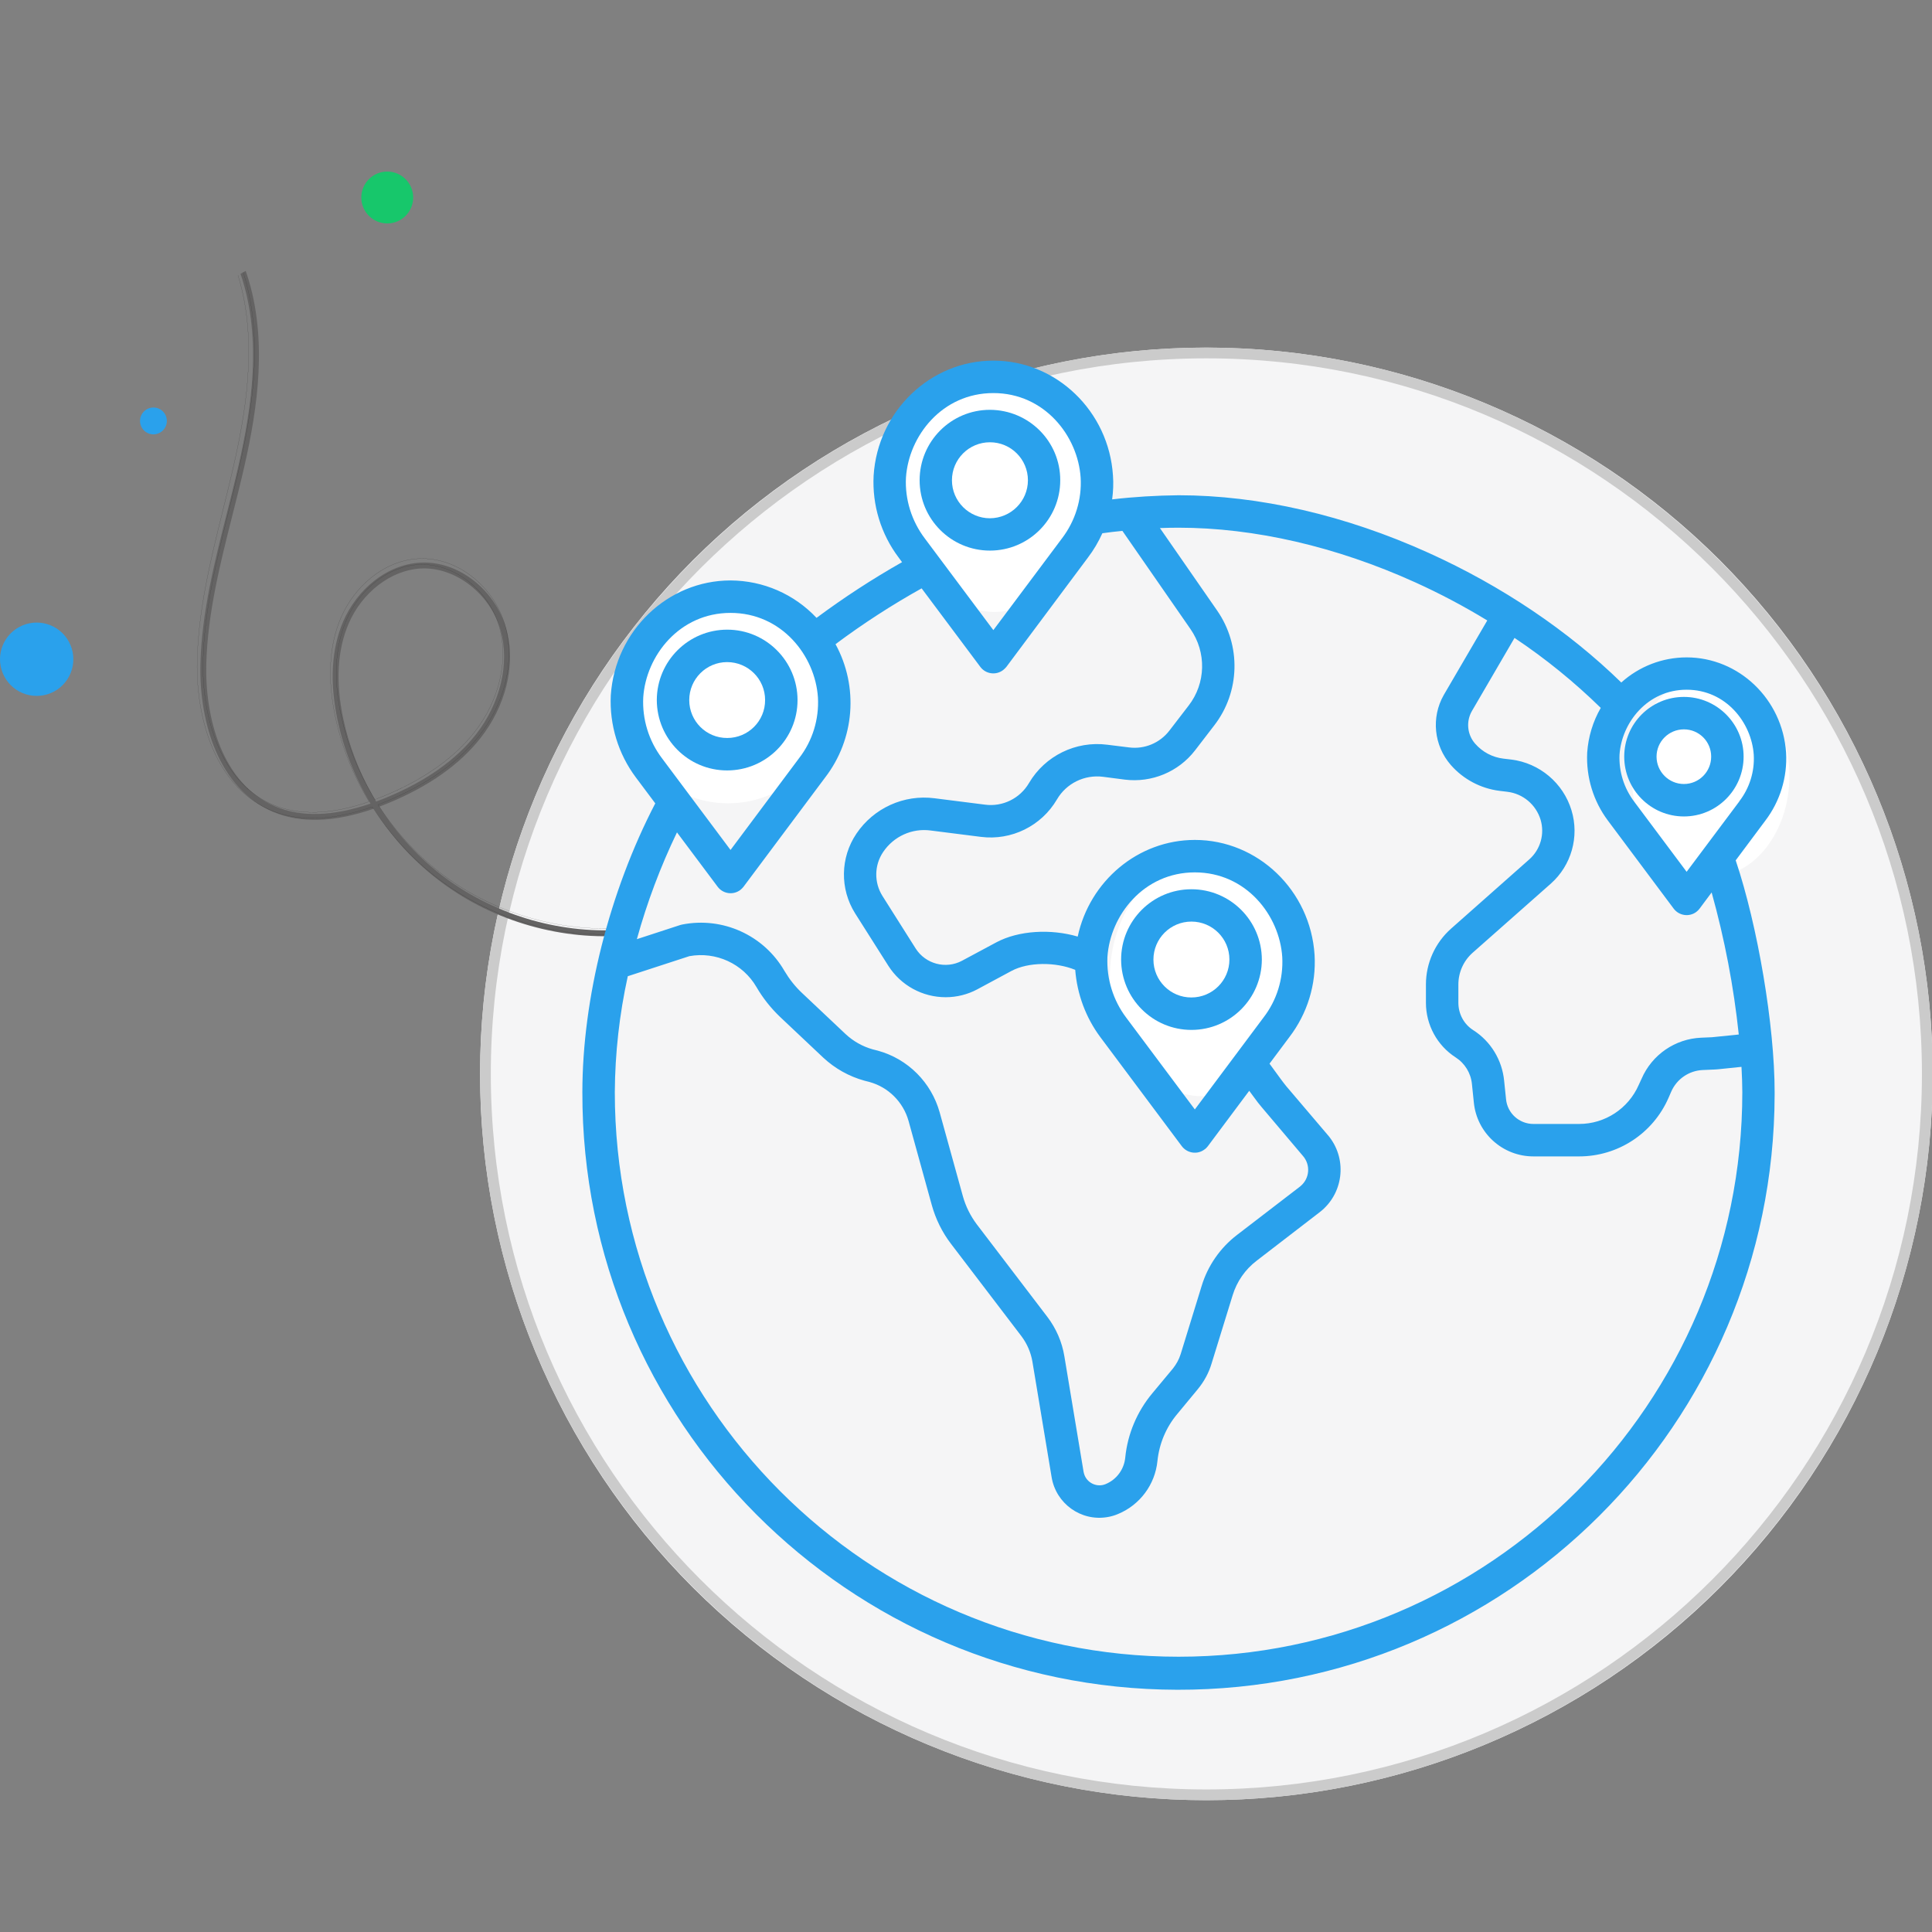 <svg xmlns="http://www.w3.org/2000/svg" xmlns:xlink="http://www.w3.org/1999/xlink" width="1080" viewBox="0 0 810 810" height="1080" preserveAspectRatio="xMidYMid meet"><rect x="0" y="0" width="810" height="810" fill="#808080" stroke="none"/><defs><clipPath id="cf66551435"><path d="M 201.277 145.734 L 810 145.734 L 810 754.734 L 201.277 754.734 Z M 201.277 145.734 " clip-rule="nonzero"></path></clipPath><clipPath id="375aa04b9a"><path d="M 24 102 L 264 102 L 264 393 L 24 393 Z M 24 102 " clip-rule="nonzero"></path></clipPath><clipPath id="052e154fd8"><path d="M 162.418 450.086 L 3.031 170.59 L 122.258 102.598 L 281.645 382.094 Z M 162.418 450.086 " clip-rule="nonzero"></path></clipPath><clipPath id="30a0916c1f"><path d="M 162.418 450.086 L -72.762 37.68 L 46.465 -30.309 L 281.645 382.094 Z M 162.418 450.086 " clip-rule="nonzero"></path></clipPath><clipPath id="0278148540"><path d="M 24 102 L 264 102 L 264 394 L 24 394 Z M 24 102 " clip-rule="nonzero"></path></clipPath><clipPath id="8d8bbbbc1b"><path d="M 162.418 450.086 L 3.031 170.59 L 122.258 102.598 L 281.645 382.094 Z M 162.418 450.086 " clip-rule="nonzero"></path></clipPath><clipPath id="1df7ebd8ae"><path d="M 162.418 450.086 L -72.762 37.68 L 46.465 -30.309 L 281.645 382.094 Z M 162.418 450.086 " clip-rule="nonzero"></path></clipPath><clipPath id="9c4df765e2"><path d="M 0 261.012 L 30.75 261.012 L 30.75 291.762 L 0 291.762 Z M 0 261.012 " clip-rule="nonzero"></path></clipPath><clipPath id="62f3f45bf9"><path d="M 151.48 71.93 L 173.23 71.93 L 173.23 93.68 L 151.48 93.68 Z M 151.48 71.93 " clip-rule="nonzero"></path></clipPath><clipPath id="ef163b49cd"><path d="M 58.703 170.852 L 69.953 170.852 L 69.953 182.102 L 58.703 182.102 Z M 58.703 170.852 " clip-rule="nonzero"></path></clipPath><clipPath id="d3a72c76ec"><path d="M 260.391 247.082 L 350.102 247.082 L 350.102 336.789 L 260.391 336.789 Z M 260.391 247.082 " clip-rule="nonzero"></path></clipPath><clipPath id="0f35309e9a"><path d="M 305.246 247.082 C 280.473 247.082 260.391 267.164 260.391 291.938 C 260.391 316.711 280.473 336.789 305.246 336.789 C 330.02 336.789 350.102 316.711 350.102 291.938 C 350.102 267.164 330.02 247.082 305.246 247.082 " clip-rule="nonzero"></path></clipPath><clipPath id="a3bdcec5e1"><path d="M 684.145 282.883 L 750.234 282.883 L 750.234 368 L 684.145 368 Z M 684.145 282.883 " clip-rule="nonzero"></path></clipPath><clipPath id="3cbe0c3291"><path d="M 717.188 282.883 C 698.941 282.883 684.145 301.875 684.145 325.301 C 684.145 348.727 698.941 367.719 717.188 367.719 C 735.438 367.719 750.234 348.727 750.234 325.301 C 750.234 301.875 735.438 282.883 717.188 282.883 " clip-rule="nonzero"></path></clipPath><clipPath id="b3432d8880"><path d="M 379.535 157.375 L 454.242 157.375 L 454.242 256.594 L 379.535 256.594 Z M 379.535 157.375 " clip-rule="nonzero"></path></clipPath><clipPath id="a7969fcf7e"><path d="M 416.891 157.375 C 396.262 157.375 379.535 179.578 379.535 206.965 C 379.535 234.355 396.262 256.559 416.891 256.559 C 437.52 256.559 454.242 234.355 454.242 206.965 C 454.242 179.578 437.52 157.375 416.891 157.375 " clip-rule="nonzero"></path></clipPath><clipPath id="0cac5ebde9"><path d="M 465.301 360.418 L 543 360.418 L 543 459.641 L 465.301 459.641 Z M 465.301 360.418 " clip-rule="nonzero"></path></clipPath><clipPath id="5e7fa49f3d"><path d="M 504.145 360.418 C 482.691 360.418 465.301 382.621 465.301 410.012 C 465.301 437.398 482.691 459.602 504.145 459.602 C 525.598 459.602 542.992 437.398 542.992 410.012 C 542.992 382.621 525.598 360.418 504.145 360.418 " clip-rule="nonzero"></path></clipPath><clipPath id="e7c04dbff1"><path d="M 244.16 151.191 L 748.82 151.191 L 748.82 708.441 L 244.16 708.441 Z M 244.16 151.191 " clip-rule="nonzero"></path></clipPath></defs><g clip-path="url(#cf66551435)"><path fill="#f5f5f6" d="M 810.277 450.234 C 810.277 455.215 810.152 460.195 809.91 465.176 C 809.664 470.152 809.297 475.121 808.809 480.078 C 808.32 485.039 807.711 489.984 806.98 494.914 C 806.25 499.844 805.398 504.75 804.426 509.637 C 803.453 514.527 802.359 519.387 801.148 524.219 C 799.938 529.055 798.609 533.855 797.164 538.625 C 795.719 543.395 794.156 548.125 792.477 552.816 C 790.797 557.508 789.004 562.156 787.098 566.762 C 785.191 571.363 783.172 575.918 781.039 580.422 C 778.91 584.93 776.668 589.379 774.32 593.773 C 771.973 598.168 769.516 602.504 766.953 606.777 C 764.391 611.051 761.727 615.262 758.957 619.402 C 756.188 623.547 753.32 627.621 750.352 631.625 C 747.383 635.625 744.32 639.555 741.156 643.406 C 737.996 647.258 734.742 651.031 731.395 654.723 C 728.047 658.414 724.613 662.023 721.09 665.547 C 717.566 669.07 713.957 672.508 710.266 675.852 C 706.574 679.199 702.801 682.453 698.949 685.613 C 695.098 688.777 691.168 691.84 687.164 694.809 C 683.164 697.777 679.09 700.648 674.945 703.414 C 670.805 706.184 666.594 708.848 662.32 711.41 C 658.047 713.973 653.711 716.43 649.316 718.777 C 644.922 721.129 640.473 723.367 635.965 725.496 C 631.461 727.629 626.906 729.648 622.301 731.555 C 617.699 733.461 613.051 735.254 608.359 736.934 C 603.668 738.613 598.938 740.176 594.168 741.621 C 589.398 743.066 584.598 744.398 579.762 745.605 C 574.93 746.816 570.066 747.91 565.18 748.883 C 560.293 749.855 555.383 750.707 550.453 751.438 C 545.527 752.168 540.582 752.777 535.621 753.266 C 530.664 753.754 525.695 754.121 520.715 754.367 C 515.738 754.609 510.758 754.734 505.777 754.734 C 500.793 754.734 495.812 754.609 490.836 754.367 C 485.855 754.121 480.887 753.754 475.93 753.266 C 470.969 752.777 466.027 752.168 461.098 751.438 C 456.168 750.707 451.258 749.855 446.371 748.883 C 441.484 747.91 436.621 746.816 431.789 745.605 C 426.953 744.398 422.152 743.066 417.383 741.621 C 412.613 740.176 407.883 738.613 403.191 736.934 C 398.5 735.254 393.852 733.461 389.25 731.555 C 384.645 729.648 380.09 727.629 375.586 725.496 C 371.078 723.367 366.629 721.129 362.234 718.777 C 357.84 716.43 353.504 713.973 349.23 711.41 C 344.957 708.848 340.746 706.184 336.605 703.414 C 332.461 700.648 328.387 697.777 324.387 694.809 C 320.383 691.84 316.453 688.777 312.602 685.613 C 308.75 682.453 304.977 679.199 301.285 675.852 C 297.594 672.508 293.984 669.07 290.461 665.547 C 286.938 662.023 283.504 658.414 280.156 654.723 C 276.809 651.031 273.555 647.258 270.395 643.406 C 267.234 639.555 264.168 635.625 261.199 631.625 C 258.23 627.621 255.363 623.547 252.594 619.402 C 249.824 615.262 247.16 611.051 244.598 606.777 C 242.035 602.504 239.578 598.168 237.23 593.773 C 234.883 589.379 232.641 584.93 230.512 580.422 C 228.379 575.918 226.359 571.363 224.453 566.762 C 222.547 562.156 220.754 557.508 219.074 552.816 C 217.398 548.125 215.832 543.395 214.387 538.625 C 212.941 533.855 211.613 529.055 210.402 524.219 C 209.191 519.387 208.098 514.527 207.125 509.637 C 206.152 504.75 205.301 499.84 204.57 494.914 C 203.84 489.984 203.23 485.039 202.742 480.078 C 202.254 475.121 201.887 470.152 201.641 465.176 C 201.398 460.195 201.277 455.215 201.277 450.234 C 201.277 445.25 201.398 440.27 201.641 435.293 C 201.887 430.316 202.254 425.348 202.742 420.387 C 203.23 415.426 203.84 410.484 204.57 405.555 C 205.301 400.625 206.152 395.715 207.125 390.828 C 208.098 385.941 209.191 381.078 210.402 376.246 C 211.613 371.41 212.941 366.609 214.387 361.84 C 215.832 357.074 217.398 352.344 219.074 347.648 C 220.754 342.957 222.547 338.309 224.453 333.707 C 226.359 329.102 228.379 324.547 230.512 320.043 C 232.641 315.539 234.883 311.086 237.23 306.691 C 239.578 302.297 242.035 297.965 244.598 293.688 C 247.16 289.414 249.824 285.207 252.594 281.062 C 255.363 276.918 258.23 272.844 261.199 268.844 C 264.168 264.84 267.234 260.914 270.395 257.059 C 273.555 253.207 276.809 249.438 280.156 245.742 C 283.504 242.051 286.938 238.441 290.461 234.918 C 293.984 231.395 297.594 227.961 301.285 224.613 C 304.977 221.266 308.75 218.012 312.602 214.852 C 316.453 211.691 320.383 208.625 324.387 205.656 C 328.387 202.688 332.461 199.82 336.605 197.051 C 340.746 194.281 344.957 191.617 349.23 189.055 C 353.504 186.492 357.84 184.035 362.234 181.688 C 366.629 179.34 371.078 177.098 375.586 174.969 C 380.09 172.836 384.645 170.82 389.25 168.91 C 393.852 167.004 398.5 165.211 403.191 163.531 C 407.883 161.855 412.613 160.293 417.383 158.844 C 422.152 157.398 426.953 156.07 431.789 154.859 C 436.621 153.648 441.484 152.555 446.371 151.582 C 451.258 150.613 456.168 149.762 461.098 149.027 C 466.027 148.297 470.969 147.688 475.93 147.199 C 480.887 146.711 485.855 146.344 490.836 146.102 C 495.812 145.855 500.793 145.734 505.777 145.734 C 510.758 145.734 515.738 145.855 520.715 146.102 C 525.695 146.344 530.664 146.711 535.621 147.199 C 540.582 147.688 545.527 148.297 550.453 149.027 C 555.383 149.762 560.293 150.613 565.18 151.582 C 570.066 152.555 574.93 153.648 579.762 154.859 C 584.598 156.07 589.398 157.398 594.168 158.844 C 598.938 160.293 603.668 161.855 608.359 163.531 C 613.051 165.211 617.699 167.004 622.301 168.91 C 626.906 170.82 631.461 172.836 635.965 174.969 C 640.473 177.098 644.922 179.34 649.316 181.688 C 653.711 184.035 658.047 186.492 662.32 189.055 C 666.594 191.617 670.805 194.281 674.945 197.051 C 679.09 199.82 683.164 202.688 687.164 205.656 C 691.168 208.625 695.098 211.691 698.949 214.852 C 702.801 218.012 706.574 221.266 710.266 224.613 C 713.957 227.961 717.566 231.395 721.09 234.918 C 724.613 238.441 728.047 242.051 731.395 245.742 C 734.742 249.438 737.996 253.207 741.156 257.059 C 744.32 260.914 747.383 264.84 750.352 268.844 C 753.32 272.844 756.188 276.918 758.957 281.062 C 761.727 285.207 764.391 289.414 766.953 293.688 C 769.516 297.965 771.973 302.297 774.32 306.691 C 776.668 311.086 778.91 315.539 781.039 320.043 C 783.172 324.547 785.191 329.102 787.098 333.707 C 789.004 338.309 790.797 342.957 792.477 347.648 C 794.156 352.344 795.719 357.074 797.164 361.84 C 798.609 366.609 799.938 371.41 801.148 376.246 C 802.359 381.078 803.453 385.941 804.426 390.828 C 805.398 395.715 806.25 400.625 806.98 405.555 C 807.711 410.484 808.32 415.426 808.809 420.387 C 809.297 425.348 809.664 430.316 809.91 435.293 C 810.152 440.27 810.277 445.25 810.277 450.234 Z M 810.277 450.234 " fill-opacity="1" fill-rule="nonzero"></path><path fill="#cbcbcb" d="M 505.777 754.734 C 337.926 754.734 201.277 618.082 201.277 450.234 C 201.277 282.383 337.926 145.734 505.777 145.734 C 673.625 145.734 810.277 282.383 810.277 450.234 C 810.277 618.082 673.625 754.734 505.777 754.734 Z M 505.777 150.234 C 340.324 150.234 205.777 284.781 205.777 450.234 C 205.777 615.684 340.324 750.234 505.777 750.234 C 671.227 750.234 805.777 615.684 805.777 450.234 C 805.777 284.781 671.227 150.234 505.777 150.234 Z M 505.777 150.234 " fill-opacity="1" fill-rule="nonzero"></path></g><g clip-path="url(#375aa04b9a)"><g clip-path="url(#052e154fd8)"><g clip-path="url(#30a0916c1f)"><path fill="#646363" d="M 56.453 -0.211 C 49.109 -8.645 40.684 -15.73 31.418 -21.258 L 30.156 -19.148 C 64.496 1.348 85.137 43.34 81.305 83.102 C 79.984 82.168 78.625 81.312 77.227 80.531 C 69.914 76.43 61.207 74.691 52.715 75.633 C 43.816 76.617 36.07 80.527 30.895 86.641 C 25.211 93.359 23.324 103.309 25.973 112.609 C 28.289 120.75 33.668 126.73 40.727 129.016 C 45.629 130.605 51.086 130.488 56.508 128.676 C 61.504 127.008 66.277 123.918 69.945 119.977 C 76.207 113.254 80.352 103.941 82.617 91.512 C 82.848 90.246 83.055 88.973 83.234 87.699 C 95.066 97.746 100.438 112.32 102.707 120.945 C 109.637 147.312 104.719 175.465 98.996 199.527 C 97.754 204.754 96.41 210.07 95.109 215.211 C 89.934 235.688 84.582 256.863 84.027 278.312 C 83.691 291.355 85.957 304.285 90.414 314.711 C 92.93 320.598 96.125 325.707 99.914 329.906 C 104.051 334.492 108.914 337.992 114.359 340.316 C 125.918 345.246 140.129 344.816 156.668 339.051 C 156.852 339.344 157.035 339.637 157.223 339.926 C 164.801 351.727 174.238 361.859 185.273 370.039 C 196.309 378.219 208.75 384.305 222.254 388.129 C 235.758 391.953 249.547 393.293 263.246 392.117 L 263.039 389.668 C 236.184 391.977 208.375 384.102 186.742 368.066 C 175.797 359.953 166.395 349.723 159.055 338.184 C 160.172 337.766 161.301 337.324 162.441 336.855 C 179.562 329.844 192.699 320.609 201.477 309.418 C 206.57 302.93 210.297 295.418 212.258 287.695 C 214.348 279.473 214.355 271.176 212.281 263.707 C 211.445 260.703 210.223 257.793 208.66 255.055 C 206.168 250.684 202.816 246.75 198.805 243.559 C 192.047 238.184 184.023 235.461 176.211 235.891 C 169.391 236.266 162.672 238.938 156.77 243.617 C 151.281 247.965 146.715 253.957 143.91 260.492 C 138.953 272.035 138.148 285.965 141.52 301.891 C 144.121 314.188 148.77 325.953 155.348 336.906 C 139.629 342.297 126.188 342.688 115.328 338.059 C 93.172 328.605 85.902 301.027 86.488 278.371 C 87.031 257.195 92.352 236.156 97.492 215.809 C 98.797 210.66 100.141 205.336 101.387 200.094 C 107.184 175.734 112.152 147.207 105.082 120.316 C 102.879 111.93 99.414 104.043 95.066 97.512 C 91.723 92.492 87.883 88.246 83.602 84.828 C 84.562 76.305 84.445 67.578 83.246 58.801 C 81.77 48.016 78.699 37.438 74.125 27.355 C 69.547 17.273 63.602 8 56.453 -0.207 Z M 157.73 336.055 C 157.207 335.188 156.691 334.312 156.188 333.43 C 150.488 323.438 146.297 312.594 143.926 301.379 C 140.66 285.957 141.414 272.527 146.168 261.461 C 151.812 248.32 163.938 239.027 176.344 238.344 C 190.895 237.543 205.637 248.973 209.91 264.363 C 213.746 278.18 209.773 294.863 199.543 307.906 C 191.031 318.758 178.234 327.73 161.512 334.582 C 160.238 335.102 158.977 335.594 157.73 336.055 Z M 80.992 85.906 C 80.773 87.633 80.508 89.359 80.195 91.074 C 78.02 103.027 74.078 111.934 68.145 118.305 C 60.867 126.121 50.152 129.488 41.488 126.68 C 36.965 125.215 33.211 122.008 30.688 117.582 C 29.711 115.871 28.918 113.98 28.34 111.938 C 25.914 103.41 27.613 94.324 32.773 88.227 C 43.477 75.578 63.168 75.469 76.023 82.672 C 77.785 83.66 79.438 84.746 80.992 85.906 Z M 80.992 85.906 " fill-opacity="1" fill-rule="nonzero"></path></g></g></g><g clip-path="url(#0278148540)"><g clip-path="url(#8d8bbbbc1b)"><g clip-path="url(#1df7ebd8ae)"><path stroke-linecap="butt" transform="matrix(-0.019, -0.033, 0.033, -0.019, 165.776, 447.731)" fill="none" stroke-linejoin="miter" d="M 11734.073 3355.91 C 12024.306 3297.707 12297.739 3197.004 12546.345 3056.6 L 12514.385 2999.997 C 11592.762 3520.212 10356.478 3444.28 9492.403 2835.522 C 9531.185 2817.427 9568.683 2797.411 9604.986 2775.527 C 9795.194 2661.305 9949.345 2484.106 10039.059 2276.745 C 10133.112 2059.492 10144.776 1830.385 10072.072 1631.453 C 9992.105 1412.93 9788.063 1239.297 9539.461 1178.31 C 9321.89 1124.892 9113.833 1170.099 8968.723 1302.278 C 8867.878 1394.043 8799.012 1520.904 8769.591 1669.161 C 8742.43 1805.746 8750.886 1955.84 8793.419 2091.698 C 8865.895 2323.55 9025.688 2540.697 9281.8 2755.518 C 9307.88 2777.387 9334.448 2798.82 9361.375 2819.624 C 8975.187 2959.776 8569.618 2892.253 8341.524 2831.415 C 7644.335 2645.236 7061.461 2163.584 6583.184 1717.016 C 6479.288 1620.036 6374.658 1519.548 6273.507 1422.348 C 5870.518 1035.304 5453.756 635.065 4967.802 341.41 C 4672.283 162.873 4345.253 45.568 4047.064 11.383 C 3878.71 -7.94 3719.318 -1.473 3573.069 30.55 C 3413.368 65.493 3269.111 131.344 3144.258 225.961 C 2879.327 426.852 2702.853 758.847 2618.551 1214.194 C 2609.406 1214.573 2600.262 1214.953 2591.156 1215.473 C 2220.421 1234.96 1863.657 1318.993 1530.856 1465.299 C 1198.054 1611.604 894.958 1817.626 629.937 2077.671 C 364.916 2337.717 153.284 2636.848 0.678 2966.863 L 59.713 2994.185 C 358.794 2347.188 904.546 1811.674 1556.957 1524.865 C 1887.053 1379.754 2245.601 1297.806 2607.194 1280.365 C 2602.155 1311.496 2597.501 1343.203 2593.323 1375.538 C 2530.042 1860.572 2570.12 2283.21 2712.366 2631.362 C 2794.768 2833.321 2918.633 3017.284 3070.502 3163.461 C 3232.178 3319.147 3422.863 3427.989 3621.808 3478.169 C 3701.845 3498.313 3784.798 3508.347 3868.254 3508.326 C 4001.449 3508.338 4135.853 3482.883 4261.847 3432.547 C 4474.064 3347.743 4641.887 3199.135 4734.455 3014.086 C 4815.269 2852.54 4841.935 2663.244 4811.725 2466.402 C 4783.721 2283.418 4705.811 2100.068 4592.313 1950.066 C 4391.885 1685.046 4082.123 1484.132 3671.701 1352.975 C 3354.817 1251.673 3023.308 1204.336 2685.178 1211.958 C 2767.347 780.362 2934.628 466.551 3183.473 277.779 C 3691.394 -107.255 4420.884 86.979 4934.184 397.16 C 5414.003 686.965 5828.031 1084.696 6228.516 1469.245 C 6329.796 1566.636 6434.606 1667.227 6538.81 1764.501 C 7022.94 2216.662 7613.772 2704.391 8324.841 2894.196 C 8546.585 2953.438 8773.377 2977.155 8980.577 2962.846 C 9139.85 2951.793 9287.843 2919.218 9422.581 2865.659 C 9605.977 2999.358 9808.182 3110.957 10025.744 3198.371 C 10293.113 3305.711 10576.62 3373.738 10868.442 3400.729 C 11160.314 3427.631 11451.521 3412.543 11733.983 3355.859 Z M 2673.513 1277.835 C 2700.318 1277.171 2727.201 1276.789 2754.109 1276.778 C 3058.617 1276.756 3362.934 1322.515 3651.914 1414.939 C 4049.365 1541.918 4348.296 1735.118 4540.429 1989.231 C 4768.58 2290.963 4823.273 2691.134 4676.303 2985.008 C 4503.907 3329.669 4047.759 3518.545 3637.81 3415.12 C 3269.798 3322.265 2938.252 3012.528 2772.484 2606.754 C 2634.569 2269.153 2596.053 1857.747 2657.792 1383.962 C 2662.544 1347.912 2667.772 1312.489 2673.513 1277.835 Z M 9432.007 2791.612 C 9395.173 2763.976 9358.954 2735.263 9323.619 2705.628 C 9077.287 2499.111 8924.173 2291.949 8855.478 2072.237 C 8771.17 1802.736 8834.25 1512.56 9012.449 1350.365 C 9105.451 1265.665 9228.424 1221.455 9363.286 1221.465 C 9415.435 1221.445 9469.309 1227.995 9523.869 1241.474 C 9751.766 1297.445 9938.416 1455.466 10010.965 1653.834 C 10161.462 2065.295 9905.755 2518.96 9571.539 2719.86 C 9525.712 2747.377 9479.072 2771.102 9432.007 2791.612 Z M 9432.007 2791.612 " stroke="#1a1a1a" stroke-width="1" stroke-opacity="1" stroke-miterlimit="10"></path></g></g></g><g clip-path="url(#9c4df765e2)"><path fill="#2aa1ec" d="M 30.75 276.387 C 30.75 277.395 30.652 278.395 30.453 279.387 C 30.258 280.375 29.965 281.336 29.578 282.27 C 29.191 283.203 28.719 284.09 28.16 284.93 C 27.598 285.77 26.961 286.543 26.246 287.258 C 25.531 287.973 24.758 288.609 23.918 289.172 C 23.078 289.73 22.191 290.203 21.258 290.59 C 20.324 290.977 19.363 291.27 18.375 291.465 C 17.383 291.664 16.383 291.762 15.375 291.762 C 14.367 291.762 13.367 291.664 12.375 291.465 C 11.387 291.27 10.426 290.977 9.492 290.59 C 8.559 290.203 7.672 289.73 6.832 289.172 C 5.992 288.609 5.219 287.973 4.504 287.258 C 3.789 286.543 3.152 285.77 2.59 284.93 C 2.031 284.09 1.559 283.203 1.172 282.27 C 0.785 281.336 0.492 280.375 0.297 279.387 C 0.098 278.395 0 277.395 0 276.387 C 0 275.379 0.098 274.379 0.297 273.387 C 0.492 272.398 0.785 271.434 1.172 270.504 C 1.559 269.57 2.031 268.684 2.59 267.844 C 3.152 267.004 3.789 266.23 4.504 265.516 C 5.219 264.801 5.992 264.164 6.832 263.602 C 7.672 263.043 8.559 262.566 9.492 262.184 C 10.426 261.797 11.387 261.504 12.375 261.309 C 13.367 261.109 14.367 261.012 15.375 261.012 C 16.383 261.012 17.383 261.109 18.375 261.309 C 19.363 261.504 20.324 261.797 21.258 262.184 C 22.191 262.566 23.078 263.043 23.918 263.602 C 24.758 264.164 25.531 264.801 26.246 265.516 C 26.961 266.23 27.598 267.004 28.16 267.844 C 28.719 268.684 29.191 269.57 29.578 270.504 C 29.965 271.434 30.258 272.398 30.453 273.387 C 30.652 274.379 30.75 275.379 30.75 276.387 Z M 30.75 276.387 " fill-opacity="1" fill-rule="nonzero"></path></g><g clip-path="url(#62f3f45bf9)"><path fill="#17c76b" d="M 173.23 82.805 C 173.23 83.516 173.16 84.223 173.02 84.926 C 172.879 85.625 172.676 86.305 172.402 86.965 C 172.129 87.625 171.793 88.25 171.395 88.844 C 171 89.438 170.547 89.988 170.043 90.492 C 169.539 90.996 168.988 91.449 168.395 91.844 C 167.801 92.242 167.176 92.578 166.516 92.852 C 165.855 93.125 165.176 93.328 164.477 93.469 C 163.773 93.609 163.066 93.68 162.355 93.68 C 161.641 93.68 160.934 93.609 160.23 93.469 C 159.531 93.328 158.852 93.125 158.191 92.852 C 157.531 92.578 156.906 92.242 156.312 91.844 C 155.719 91.449 155.168 90.996 154.664 90.492 C 154.16 89.988 153.707 89.438 153.312 88.844 C 152.914 88.25 152.578 87.625 152.309 86.965 C 152.035 86.305 151.828 85.625 151.688 84.926 C 151.547 84.223 151.48 83.516 151.48 82.805 C 151.48 82.09 151.547 81.383 151.688 80.68 C 151.828 79.98 152.035 79.301 152.309 78.641 C 152.578 77.98 152.914 77.355 153.312 76.762 C 153.707 76.168 154.16 75.617 154.664 75.113 C 155.168 74.609 155.719 74.156 156.312 73.762 C 156.906 73.363 157.531 73.027 158.191 72.754 C 158.852 72.48 159.531 72.277 160.23 72.137 C 160.934 71.996 161.641 71.93 162.355 71.93 C 163.066 71.93 163.773 71.996 164.477 72.137 C 165.176 72.277 165.855 72.48 166.516 72.754 C 167.176 73.027 167.801 73.363 168.395 73.762 C 168.988 74.156 169.539 74.609 170.043 75.113 C 170.547 75.617 171 76.168 171.395 76.762 C 171.793 77.355 172.129 77.98 172.402 78.641 C 172.676 79.301 172.879 79.98 173.02 80.68 C 173.16 81.383 173.23 82.09 173.23 82.805 Z M 173.23 82.805 " fill-opacity="1" fill-rule="nonzero"></path></g><g clip-path="url(#ef163b49cd)"><path fill="#2aa1ec" d="M 69.953 176.477 C 69.953 176.844 69.914 177.211 69.844 177.574 C 69.773 177.934 69.664 178.285 69.523 178.629 C 69.383 178.969 69.207 179.293 69.004 179.602 C 68.797 179.906 68.566 180.191 68.305 180.453 C 68.043 180.715 67.758 180.945 67.453 181.152 C 67.145 181.359 66.82 181.531 66.48 181.672 C 66.137 181.812 65.785 181.922 65.426 181.992 C 65.062 182.062 64.695 182.102 64.328 182.102 C 63.957 182.102 63.59 182.062 63.23 181.992 C 62.867 181.922 62.516 181.812 62.176 181.672 C 61.832 181.531 61.508 181.359 61.203 181.152 C 60.895 180.945 60.609 180.715 60.348 180.453 C 60.09 180.191 59.855 179.906 59.648 179.602 C 59.445 179.293 59.27 178.969 59.129 178.629 C 58.988 178.285 58.883 177.934 58.809 177.574 C 58.738 177.211 58.703 176.844 58.703 176.477 C 58.703 176.105 58.738 175.738 58.809 175.379 C 58.883 175.016 58.988 174.664 59.129 174.324 C 59.27 173.98 59.445 173.656 59.648 173.352 C 59.855 173.043 60.09 172.758 60.348 172.496 C 60.609 172.238 60.895 172.004 61.203 171.797 C 61.508 171.594 61.832 171.418 62.176 171.277 C 62.516 171.137 62.867 171.031 63.23 170.957 C 63.59 170.887 63.957 170.852 64.328 170.852 C 64.695 170.852 65.062 170.887 65.426 170.957 C 65.785 171.031 66.137 171.137 66.48 171.277 C 66.82 171.418 67.145 171.594 67.453 171.797 C 67.758 172.004 68.043 172.238 68.305 172.496 C 68.566 172.758 68.797 173.043 69.004 173.352 C 69.207 173.656 69.383 173.98 69.523 174.324 C 69.664 174.664 69.773 175.016 69.844 175.379 C 69.914 175.738 69.953 176.105 69.953 176.477 Z M 69.953 176.477 " fill-opacity="1" fill-rule="nonzero"></path></g><g clip-path="url(#d3a72c76ec)"><g clip-path="url(#0f35309e9a)"><path fill="#ffffff" d="M 260.391 247.082 L 350.102 247.082 L 350.102 336.789 L 260.391 336.789 Z M 260.391 247.082 " fill-opacity="1" fill-rule="nonzero"></path></g></g><g clip-path="url(#a3bdcec5e1)"><g clip-path="url(#3cbe0c3291)"><path fill="#ffffff" d="M 684.145 282.883 L 750.234 282.883 L 750.234 367.559 L 684.145 367.559 Z M 684.145 282.883 " fill-opacity="1" fill-rule="nonzero"></path></g></g><g clip-path="url(#b3432d8880)"><g clip-path="url(#a7969fcf7e)"><path fill="#ffffff" d="M 379.535 157.375 L 454.242 157.375 L 454.242 256.594 L 379.535 256.594 Z M 379.535 157.375 " fill-opacity="1" fill-rule="nonzero"></path></g></g><g clip-path="url(#0cac5ebde9)"><g clip-path="url(#5e7fa49f3d)"><path fill="#ffffff" d="M 465.301 360.418 L 543.508 360.418 L 543.508 459.641 L 465.301 459.641 Z M 465.301 360.418 " fill-opacity="1" fill-rule="nonzero"></path></g></g><path fill="#2aa1ec" d="M 705.992 328.695 C 699.66 328.695 694.516 323.551 694.516 317.219 C 694.516 310.887 699.66 305.789 705.992 305.789 C 712.32 305.789 717.418 310.887 717.418 317.219 C 717.418 323.551 712.32 328.695 705.992 328.695 Z M 705.992 292.184 C 692.145 292.184 680.965 303.414 680.965 317.219 C 680.965 331.07 692.145 342.301 705.992 342.301 C 719.789 342.301 731.016 331.07 731.016 317.219 C 731.016 303.414 719.789 292.184 705.992 292.184 " fill-opacity="1" fill-rule="nonzero"></path><path fill="#2aa1ec" d="M 415.035 185.426 C 423.84 185.426 430.961 192.551 430.961 201.355 C 430.961 210.113 423.84 217.234 415.035 217.285 C 406.281 217.285 399.109 210.16 399.109 201.355 C 399.109 192.551 406.23 185.426 415.035 185.426 Z M 415.035 230.84 C 431.305 230.84 444.512 217.633 444.512 201.355 C 444.562 185.078 431.355 171.871 415.035 171.82 C 398.762 171.82 385.559 185.031 385.559 201.355 C 385.559 217.633 398.762 230.84 415.035 230.84 " fill-opacity="1" fill-rule="nonzero"></path><path fill="#2aa1ec" d="M 499.508 418.191 C 490.754 418.238 483.582 411.117 483.582 402.309 C 483.582 393.504 490.703 386.379 499.508 386.379 C 508.312 386.379 515.434 393.504 515.434 402.262 C 515.434 402.309 515.434 402.309 515.434 402.309 C 515.434 411.066 508.312 418.191 499.508 418.191 Z M 529.035 402.309 C 528.984 385.984 515.777 372.824 499.508 372.824 C 483.238 372.824 470.031 386.035 470.031 402.309 C 470.082 418.586 483.238 431.793 499.508 431.793 C 515.828 431.793 528.984 418.586 529.035 402.309 " fill-opacity="1" fill-rule="nonzero"></path><path fill="#2aa1ec" d="M 304.844 277.59 C 313.648 277.59 320.77 284.715 320.77 293.473 C 320.82 302.277 313.695 309.402 304.895 309.402 C 296.09 309.449 288.969 302.328 288.969 293.52 C 288.969 284.715 296.09 277.59 304.844 277.59 Z M 304.844 323.008 C 321.164 323.008 334.371 309.797 334.371 293.52 C 334.371 277.246 321.164 263.988 304.895 263.988 C 288.621 263.988 275.418 277.195 275.367 293.473 C 275.367 293.473 275.367 293.52 275.367 293.52 C 275.418 309.797 288.574 323.008 304.844 323.008 " fill-opacity="1" fill-rule="nonzero"></path><g clip-path="url(#e7c04dbff1)"><path fill="#2aa1ec" d="M 729.238 335.969 L 707.129 365.504 L 685.121 336.066 C 680.867 330.426 678.691 323.5 678.988 316.426 C 679.879 303.02 690.66 289.168 707.129 289.168 C 723.648 289.168 734.379 303.02 735.27 316.477 C 735.664 323.5 733.488 330.426 729.188 335.969 Z M 728.988 433.723 L 719.195 434.715 C 718.75 434.762 718.258 434.812 717.762 434.863 L 713.262 435.059 C 702.332 435.504 692.59 442.184 688.238 452.277 L 687.051 454.848 C 682.699 464.793 672.906 471.223 662.074 471.223 L 642.883 471.223 C 636.949 471.223 631.953 466.723 631.41 460.785 L 630.617 453.117 C 629.777 444.461 625.031 436.594 617.66 431.895 C 613.754 429.422 611.43 425.066 611.43 420.418 L 611.43 412.746 C 611.43 407.652 613.605 402.805 617.414 399.441 L 650.156 370.5 C 658.809 362.832 662.223 350.809 658.859 339.727 C 655.398 328.301 645.504 319.938 633.637 318.453 L 630.32 318.059 C 625.723 317.516 621.52 315.289 618.453 311.777 C 615.141 308.016 614.594 302.523 617.066 298.172 L 634.973 267.449 C 647.93 276.105 659.996 285.902 671.125 296.785 C 667.812 302.523 665.883 308.957 665.438 315.535 C 664.941 325.824 668.008 335.918 674.191 344.129 L 701.688 380.938 C 703.965 383.957 708.219 384.551 711.184 382.324 C 711.73 381.926 712.172 381.434 712.57 380.938 L 717.613 374.16 C 723.055 393.703 726.863 413.59 728.988 433.723 Z M 730.473 457.914 C 730.473 588.371 624.438 694.59 494.117 694.59 C 363.797 694.59 257.762 588.371 257.762 457.914 C 257.859 441.539 259.691 425.266 263.203 409.285 L 289.02 400.875 C 300.195 398.848 311.473 404.039 317.16 413.836 C 319.828 418.438 323.145 422.594 326.953 426.254 L 345.152 443.422 C 350.047 447.973 355.934 451.285 362.363 453.066 L 364.488 453.613 C 372.453 455.789 378.684 462.023 380.91 469.938 L 390.652 505.211 C 392.285 511.098 395.004 516.641 398.715 521.488 L 428.289 560.273 C 430.613 563.391 432.195 567.051 432.84 570.859 L 440.902 619.344 C 442.73 630.375 453.168 637.895 464.195 636.062 C 465.777 635.816 467.312 635.371 468.797 634.727 C 477.945 630.918 484.273 622.41 485.266 612.516 C 486.008 605.293 488.875 598.414 493.574 592.824 L 502.129 582.484 C 504.75 579.32 506.777 575.66 507.965 571.652 L 516.77 543.105 C 518.551 537.27 522.059 532.223 526.859 528.562 L 553.27 508.23 C 563.109 500.66 564.941 486.559 557.422 476.766 C 557.176 476.469 556.977 476.172 556.73 475.922 L 539.27 455.395 C 538.48 454.453 537.738 453.414 536.945 452.375 L 532.25 445.945 L 540.605 434.762 C 548.125 424.918 551.883 412.699 551.141 400.332 C 549.41 373.32 527.352 352.145 500.941 352.145 C 477.105 352.145 456.828 369.41 451.832 392.664 C 440.555 389.348 427.055 390.09 417.707 395.086 L 403.312 402.805 C 396.539 406.414 388.082 404.188 383.926 397.707 L 369.98 375.645 C 366.418 370.004 366.516 362.73 370.277 357.191 C 374.68 350.66 382.344 347.148 390.156 348.188 L 411.227 350.859 C 424.035 352.492 436.598 346.309 443.125 335.176 C 447.082 328.398 454.699 324.688 462.465 325.676 L 471.613 326.863 C 482.891 328.25 494.066 323.602 500.992 314.645 L 509.055 304.156 C 519.934 290.109 520.43 270.566 510.289 255.973 L 486.305 221.391 C 489.074 221.293 491.695 221.242 494.117 221.242 C 525.918 221.242 560.242 229.16 593.328 244.148 C 603.715 248.848 613.805 254.191 623.547 260.129 L 605.297 291.395 C 599.957 300.793 601.141 312.566 608.266 320.73 C 613.508 326.715 620.777 330.574 628.691 331.566 L 631.953 331.961 C 638.531 332.754 643.973 337.352 645.902 343.684 C 647.68 349.672 645.852 356.152 641.152 360.309 L 608.414 389.297 C 601.688 395.234 597.828 403.793 597.828 412.746 L 597.828 420.418 C 597.828 429.668 602.527 438.324 610.293 443.32 C 614.148 445.797 616.672 449.902 617.117 454.504 L 617.91 462.172 C 619.145 475.031 629.977 484.828 642.883 484.828 L 662.074 484.828 C 678.297 484.828 692.984 475.23 699.512 460.34 L 700.648 457.719 C 702.977 452.375 708.117 448.863 713.906 448.613 L 718.406 448.418 C 719.098 448.418 719.84 448.316 720.582 448.27 L 730.125 447.281 C 730.324 450.988 730.473 454.602 730.473 457.914 Z M 464.293 401.223 C 465.434 383.758 479.477 365.75 500.941 365.75 C 522.457 365.75 536.453 383.758 537.59 401.223 C 538.086 410.375 535.316 419.379 529.727 426.602 L 500.941 465.137 L 472.207 426.699 C 466.668 419.379 463.898 410.375 464.293 401.223 Z M 283.824 348.98 L 300.887 371.785 C 303.113 374.754 307.367 375.398 310.383 373.121 C 310.879 372.727 311.324 372.281 311.719 371.785 L 345.941 325.973 C 358.355 309.848 360.039 287.93 350.297 270.07 C 361.82 261.465 373.887 253.648 386.398 246.672 L 411.027 279.621 C 413.254 282.586 417.508 283.23 420.523 280.957 C 421.02 280.559 421.516 280.113 421.91 279.621 L 456.086 233.809 C 458.508 230.641 460.535 227.18 462.168 223.566 C 464.988 223.172 467.805 222.824 470.574 222.578 L 499.113 263.738 C 505.887 273.484 505.59 286.496 498.32 295.848 L 490.258 306.336 C 486.254 311.527 479.824 314.199 473.344 313.359 L 464.195 312.223 C 451.039 310.539 438.133 316.871 431.406 328.301 C 427.648 334.73 420.375 338.344 412.957 337.352 L 391.84 334.68 C 378.98 333 366.27 338.789 359.051 349.523 C 352.273 359.566 352.074 372.676 358.504 382.918 L 372.453 404.93 C 377.695 413.145 386.746 418.09 396.488 418.09 C 401.09 418.09 405.688 416.953 409.742 414.777 L 424.086 407.059 C 431.109 403.301 442.531 403.25 450.793 406.613 C 451.582 416.805 455.195 426.551 461.277 434.762 L 495.5 480.574 C 497.777 483.543 502.031 484.184 504.996 481.91 C 505.543 481.562 505.988 481.07 506.383 480.574 L 523.742 457.32 L 525.969 460.34 C 526.906 461.676 527.895 462.914 528.934 464.148 L 546.344 484.73 C 549.508 488.441 549.062 494.031 545.355 497.195 C 545.254 497.297 545.105 497.395 545.008 497.492 L 518.598 517.777 C 511.574 523.168 506.383 530.641 503.812 539.098 L 495.008 567.695 C 494.316 569.918 493.176 571.996 491.695 573.828 L 483.09 584.168 C 476.707 591.836 472.75 601.188 471.762 611.129 C 471.27 616.078 468.102 620.332 463.551 622.211 C 460.141 623.645 456.184 622.012 454.75 618.602 C 454.551 618.105 454.402 617.609 454.305 617.117 L 446.242 568.633 C 445.254 562.598 442.781 556.91 439.07 552.059 L 409.496 513.273 C 406.875 509.762 404.895 505.805 403.711 501.598 L 393.965 466.375 C 390.453 453.809 380.664 443.965 368.051 440.5 L 365.926 439.957 C 361.672 438.77 357.715 436.543 354.5 433.527 L 336.301 416.359 C 333.383 413.637 330.91 410.473 328.879 407.059 C 320.227 392.07 302.965 384.254 286 387.617 C 285.754 387.664 285.508 387.715 285.211 387.812 L 267.008 393.75 C 271.262 378.363 276.902 363.375 283.824 348.98 Z M 269.68 292.434 C 270.816 274.969 284.812 256.961 306.277 256.961 C 327.793 256.961 341.789 274.969 342.926 292.434 C 343.422 301.586 340.652 310.59 335.062 317.812 L 306.277 356.352 L 277.543 317.91 C 272.004 310.59 269.234 301.586 269.68 292.434 Z M 379.82 200.266 C 380.957 182.805 394.957 164.797 416.469 164.797 C 437.934 164.797 451.93 182.805 453.066 200.266 C 453.613 209.418 450.793 218.422 445.254 225.695 L 416.469 264.184 L 387.734 225.746 C 382.195 218.422 379.375 209.418 379.82 200.266 Z M 748.82 315.535 C 747.336 293.176 729.039 275.613 707.129 275.613 C 696.992 275.613 687.246 279.371 679.73 286.148 C 657.473 264.434 629.68 245.684 598.918 231.781 C 564.051 216 527.797 207.637 494.117 207.637 C 484.82 207.738 475.52 208.281 466.273 209.371 C 466.719 206.055 466.867 202.691 466.617 199.375 C 464.887 172.363 442.828 151.191 416.469 151.191 C 390.059 151.191 368 172.363 366.27 199.375 C 365.629 211.746 369.336 223.914 376.805 233.809 L 378.188 235.688 C 365.777 242.715 353.809 250.531 342.332 259.039 C 332.984 249.094 319.977 243.406 306.277 243.355 C 279.918 243.355 257.859 264.531 256.078 291.543 C 255.484 303.859 259.195 316.082 266.613 325.973 L 274.727 336.809 C 255.535 373.715 244.16 418.637 244.16 457.914 C 243.863 595.941 355.539 708.145 493.574 708.441 C 631.609 708.738 743.727 597.031 744.023 458.953 C 744.023 458.609 744.023 458.262 744.023 457.914 C 744.023 430.016 736.953 388.258 727.703 360.703 L 740.066 344.129 C 746.301 335.969 749.414 325.824 748.82 315.535 " fill-opacity="1" fill-rule="nonzero"></path></g></svg>